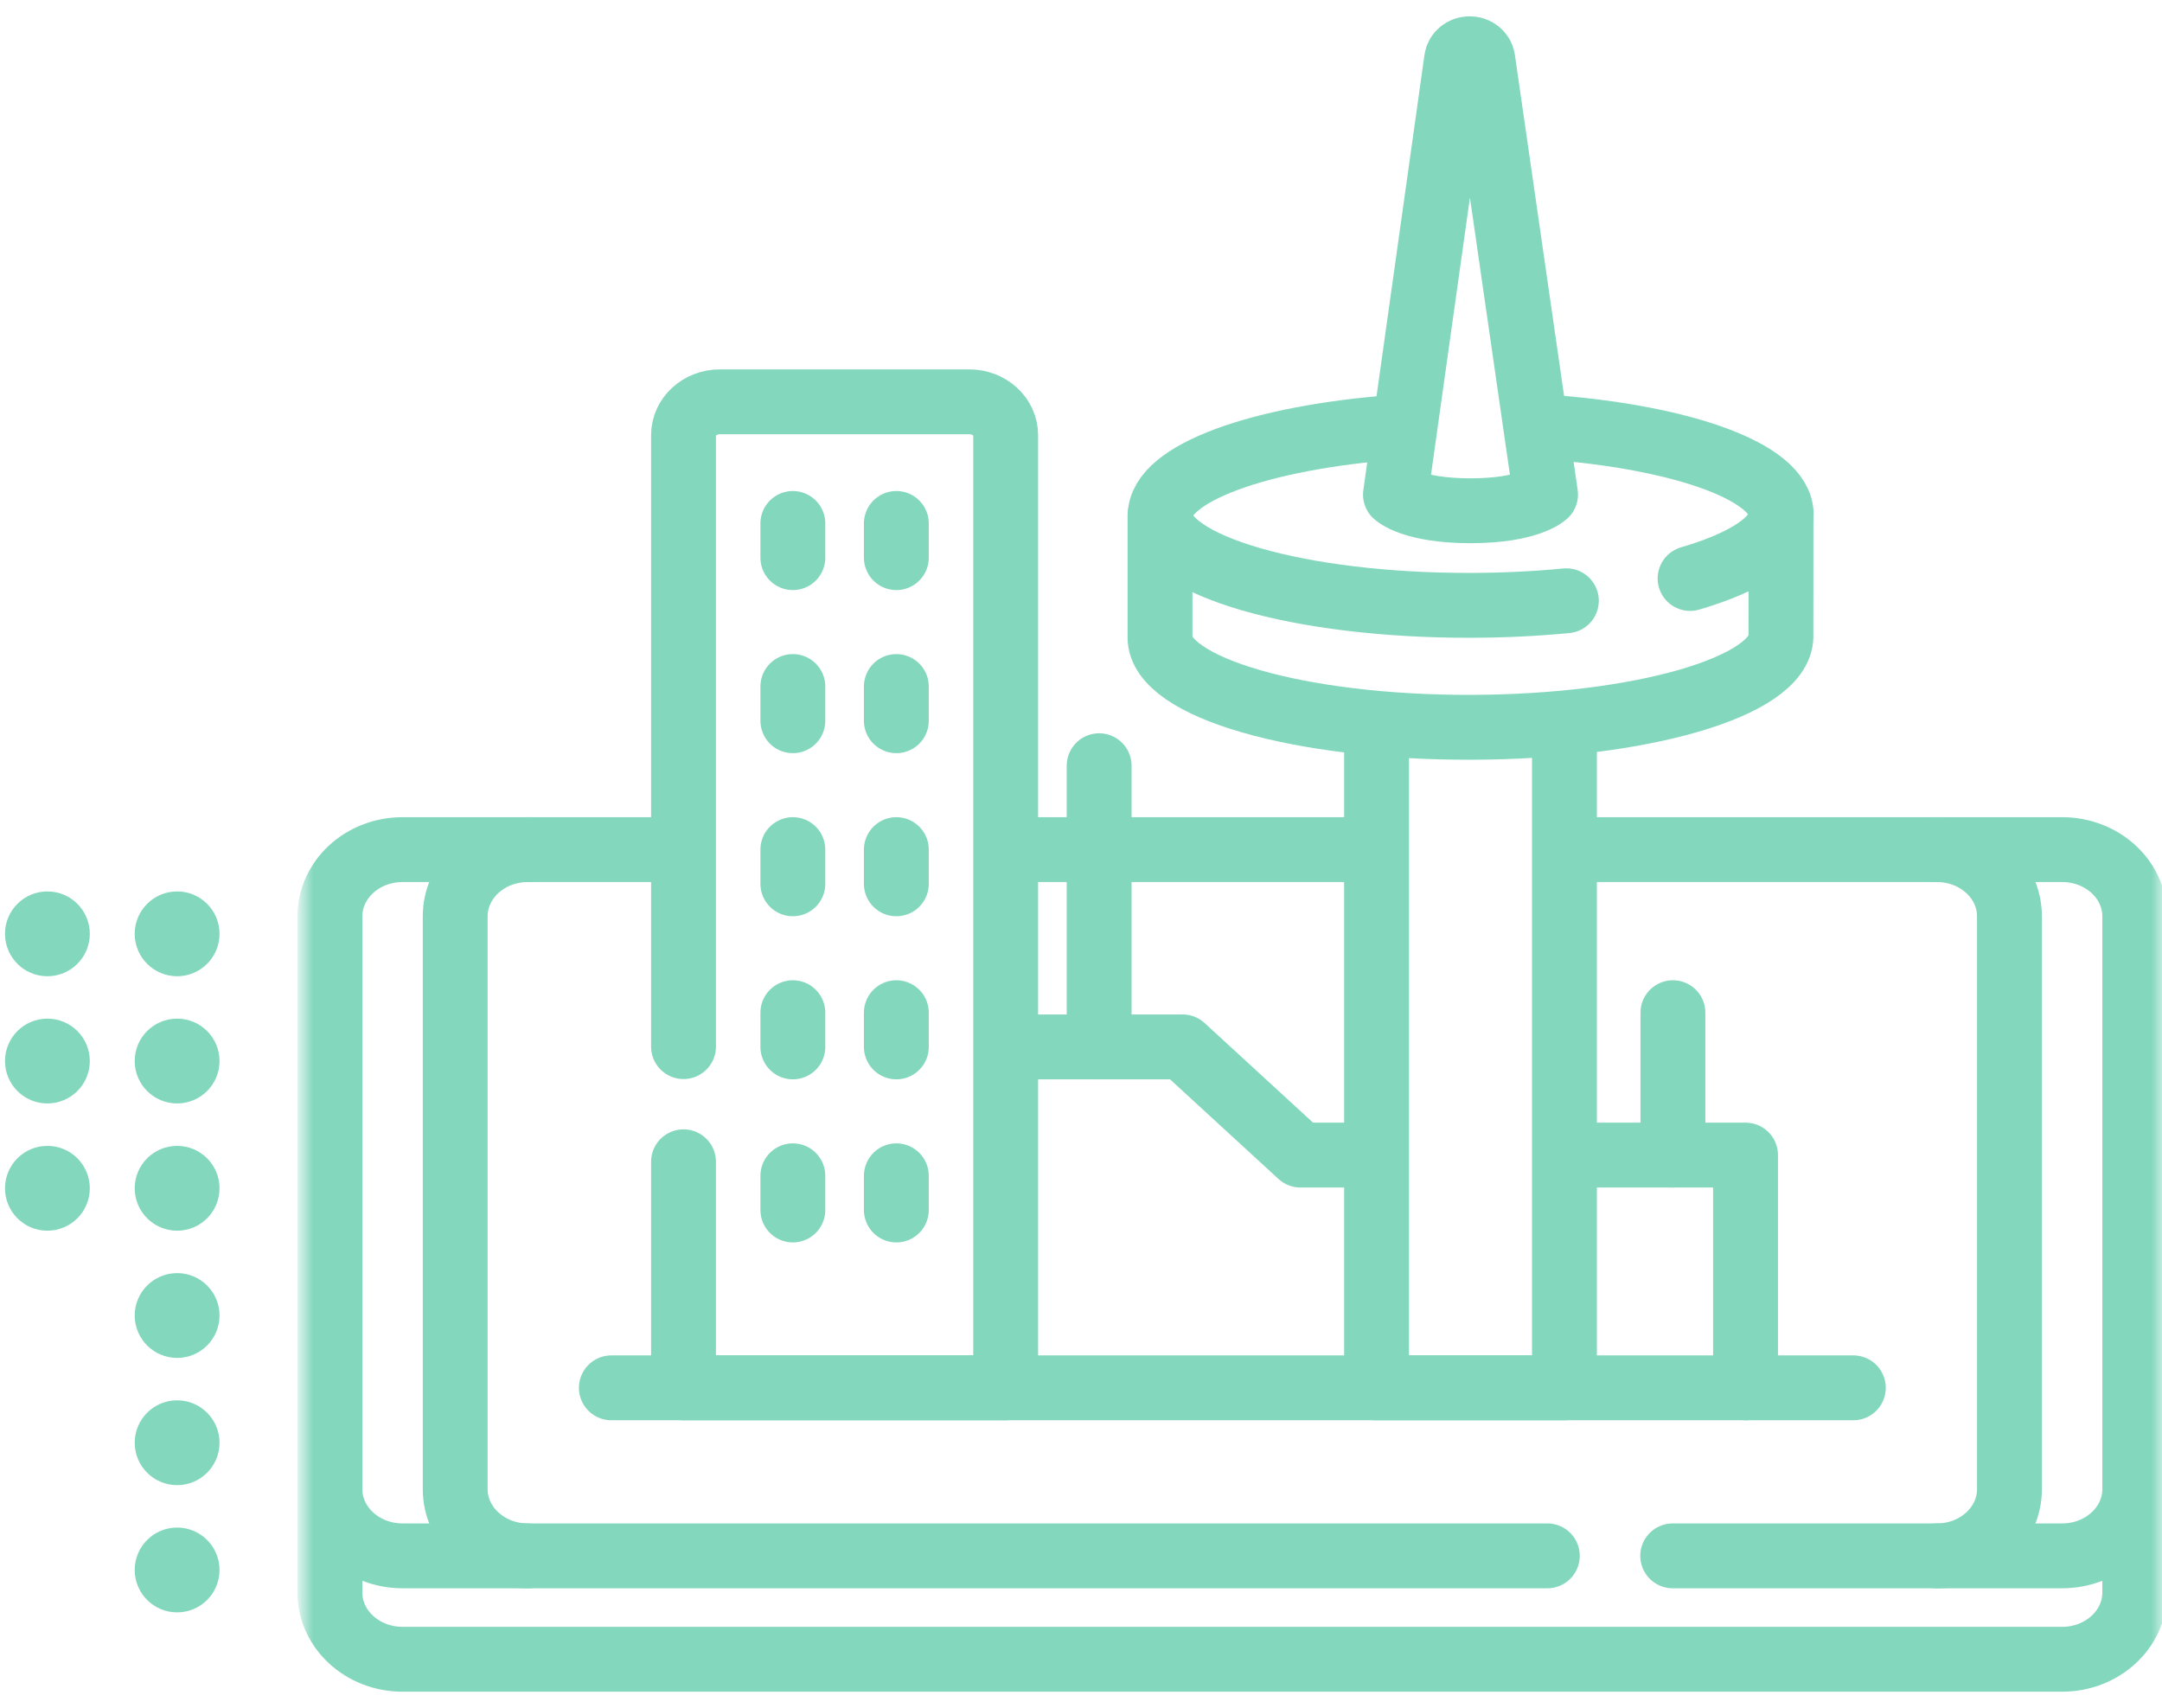 <svg width="100" height="79" viewBox="0 0 100 79" fill="none" xmlns="http://www.w3.org/2000/svg">
<mask id="mask0_94_53" style="mask-type:luminance" maskUnits="userSpaceOnUse" x="14" y="0" width="86" height="79">
<path d="M14 1.52588e-05H100V79H14V1.52588e-05Z" fill="white"/>
</mask>
<g mask="url(#mask0_94_53)">
<path d="M15.26 66.15V73.66C15.26 75.364 16.764 76.746 18.619 76.746H95.381C97.237 76.746 98.74 75.364 98.74 73.66V66.15" stroke="#83D7BD" stroke-width="3" stroke-miterlimit="10" stroke-linecap="round" stroke-linejoin="round"/>
<path d="M30.909 39.297H18.619C16.764 39.297 15.26 40.679 15.26 42.383V68.877C15.26 70.581 16.764 71.963 18.619 71.963H71.569" stroke="#83D7BD" stroke-width="3" stroke-miterlimit="10" stroke-linecap="round" stroke-linejoin="round"/>
<path d="M63.056 39.297H46.922" stroke="#83D7BD" stroke-width="3" stroke-miterlimit="10" stroke-linecap="round" stroke-linejoin="round"/>
<path d="M77.368 71.963H95.381C97.236 71.963 98.74 70.581 98.74 68.877V42.383C98.74 40.679 97.236 39.297 95.381 39.297H73.041" stroke="#83D7BD" stroke-width="3" stroke-miterlimit="10" stroke-linecap="round" stroke-linejoin="round"/>
<path d="M89.586 39.297C91.441 39.297 92.945 40.679 92.945 42.383V68.877C92.945 70.581 91.441 71.963 89.586 71.963" stroke="#83D7BD" stroke-width="3" stroke-miterlimit="10" stroke-linecap="round" stroke-linejoin="round"/>
<path d="M24.414 71.963C22.559 71.963 21.055 70.581 21.055 68.877V42.383C21.055 40.679 22.559 39.297 24.414 39.297" stroke="#83D7BD" stroke-width="3" stroke-miterlimit="10" stroke-linecap="round" stroke-linejoin="round"/>
<path d="M28.277 64.191H85.723" stroke="#83D7BD" stroke-width="3" stroke-miterlimit="10" stroke-linecap="round" stroke-linejoin="round"/>
<path d="M63.056 53.426H60.149L54.702 48.422H46.922" stroke="#83D7BD" stroke-width="3" stroke-miterlimit="10" stroke-linecap="round" stroke-linejoin="round"/>
<path d="M80.737 64.191V53.426H73.041" stroke="#83D7BD" stroke-width="3" stroke-miterlimit="10" stroke-linecap="round" stroke-linejoin="round"/>
<path d="M72.361 33.64V64.191H63.671V33.64" stroke="#83D7BD" stroke-width="3" stroke-miterlimit="10" stroke-linecap="round" stroke-linejoin="round"/>
<path d="M53.654 23.846V29.487C53.66 31.798 60.095 33.657 68.026 33.64C75.916 33.624 82.312 31.757 82.374 29.463L82.377 23.785" stroke="#83D7BD" stroke-width="3" stroke-miterlimit="10" stroke-linecap="round" stroke-linejoin="round"/>
<path d="M64.544 19.762C58.29 20.228 53.657 21.884 53.662 23.846C53.668 26.156 60.102 28.016 68.034 27.999C69.575 27.996 71.058 27.921 72.45 27.787" stroke="#83D7BD" stroke-width="3" stroke-miterlimit="10" stroke-linecap="round" stroke-linejoin="round"/>
<path d="M78.172 26.756C80.777 25.993 82.388 24.942 82.385 23.785C82.38 21.824 77.741 20.188 71.487 19.748" stroke="#83D7BD" stroke-width="3" stroke-miterlimit="10" stroke-linecap="round" stroke-linejoin="round"/>
<path d="M71.487 22.873C71.487 22.873 70.716 23.624 68.016 23.624C65.316 23.624 64.545 22.879 64.545 22.879L67.373 2.742C67.412 2.464 67.668 2.256 67.973 2.254C68.281 2.252 68.541 2.461 68.582 2.74L71.487 22.873Z" stroke="#83D7BD" stroke-width="3" stroke-miterlimit="10" stroke-linecap="round" stroke-linejoin="round"/>
<path d="M31.615 53.736V64.191H46.516V20.128C46.516 19.276 45.764 18.585 44.836 18.585H33.295C32.367 18.585 31.615 19.276 31.615 20.128V48.409" stroke="#83D7BD" stroke-width="3" stroke-miterlimit="10" stroke-linecap="round" stroke-linejoin="round"/>
<path d="M36.672 24.211V25.793" stroke="#83D7BD" stroke-width="3" stroke-miterlimit="10" stroke-linecap="round" stroke-linejoin="round"/>
<path d="M41.459 24.211V25.793" stroke="#83D7BD" stroke-width="3" stroke-miterlimit="10" stroke-linecap="round" stroke-linejoin="round"/>
<path d="M36.672 31.754V33.336" stroke="#83D7BD" stroke-width="3" stroke-miterlimit="10" stroke-linecap="round" stroke-linejoin="round"/>
<path d="M41.459 31.754V33.336" stroke="#83D7BD" stroke-width="3" stroke-miterlimit="10" stroke-linecap="round" stroke-linejoin="round"/>
<path d="M36.672 39.297V40.879" stroke="#83D7BD" stroke-width="3" stroke-miterlimit="10" stroke-linecap="round" stroke-linejoin="round"/>
<path d="M41.459 39.297V40.879" stroke="#83D7BD" stroke-width="3" stroke-miterlimit="10" stroke-linecap="round" stroke-linejoin="round"/>
<path d="M36.672 46.84V48.422" stroke="#83D7BD" stroke-width="3" stroke-miterlimit="10" stroke-linecap="round" stroke-linejoin="round"/>
<path d="M41.459 46.84V48.422" stroke="#83D7BD" stroke-width="3" stroke-miterlimit="10" stroke-linecap="round" stroke-linejoin="round"/>
<path d="M36.672 54.384V55.966" stroke="#83D7BD" stroke-width="3" stroke-miterlimit="10" stroke-linecap="round" stroke-linejoin="round"/>
<path d="M41.459 54.384V55.966" stroke="#83D7BD" stroke-width="3" stroke-miterlimit="10" stroke-linecap="round" stroke-linejoin="round"/>
<path d="M77.378 53.426V46.84" stroke="#83D7BD" stroke-width="3" stroke-miterlimit="10" stroke-linecap="round" stroke-linejoin="round"/>
<path d="M50.839 48.422V35.417" stroke="#83D7BD" stroke-width="3" stroke-miterlimit="10" stroke-linecap="round" stroke-linejoin="round"/>
</g>
<path d="M8.193 45.154C9.276 45.154 10.154 44.276 10.154 43.192C10.154 42.109 9.276 41.231 8.193 41.231C7.109 41.231 6.231 42.109 6.231 43.192C6.231 44.276 7.109 45.154 8.193 45.154Z" fill="#83D7BD"/>
<path d="M8.193 51.038C9.276 51.038 10.154 50.16 10.154 49.077C10.154 47.993 9.276 47.115 8.193 47.115C7.109 47.115 6.231 47.993 6.231 49.077C6.231 50.16 7.109 51.038 8.193 51.038Z" fill="#83D7BD"/>
<path d="M8.193 56.923C9.276 56.923 10.154 56.045 10.154 54.962C10.154 53.878 9.276 53 8.193 53C7.109 53 6.231 53.878 6.231 54.962C6.231 56.045 7.109 56.923 8.193 56.923Z" fill="#83D7BD"/>
<path d="M8.193 62.808C9.276 62.808 10.154 61.929 10.154 60.846C10.154 59.763 9.276 58.885 8.193 58.885C7.109 58.885 6.231 59.763 6.231 60.846C6.231 61.929 7.109 62.808 8.193 62.808Z" fill="#83D7BD"/>
<path d="M8.193 68.692C9.276 68.692 10.154 67.814 10.154 66.731C10.154 65.647 9.276 64.769 8.193 64.769C7.109 64.769 6.231 65.647 6.231 66.731C6.231 67.814 7.109 68.692 8.193 68.692Z" fill="#83D7BD"/>
<path d="M8.193 74.577C9.276 74.577 10.154 73.699 10.154 72.615C10.154 71.532 9.276 70.654 8.193 70.654C7.109 70.654 6.231 71.532 6.231 72.615C6.231 73.699 7.109 74.577 8.193 74.577Z" fill="#83D7BD"/>
<path d="M2.192 45.154C3.276 45.154 4.154 44.276 4.154 43.192C4.154 42.109 3.276 41.231 2.192 41.231C1.109 41.231 0.231 42.109 0.231 43.192C0.231 44.276 1.109 45.154 2.192 45.154Z" fill="#83D7BD"/>
<path d="M2.192 51.038C3.276 51.038 4.154 50.16 4.154 49.077C4.154 47.993 3.276 47.115 2.192 47.115C1.109 47.115 0.231 47.993 0.231 49.077C0.231 50.16 1.109 51.038 2.192 51.038Z" fill="#83D7BD"/>
<path d="M2.192 56.923C3.276 56.923 4.154 56.045 4.154 54.962C4.154 53.878 3.276 53 2.192 53C1.109 53 0.231 53.878 0.231 54.962C0.231 56.045 1.109 56.923 2.192 56.923Z" fill="#83D7BD"/>
</svg>
